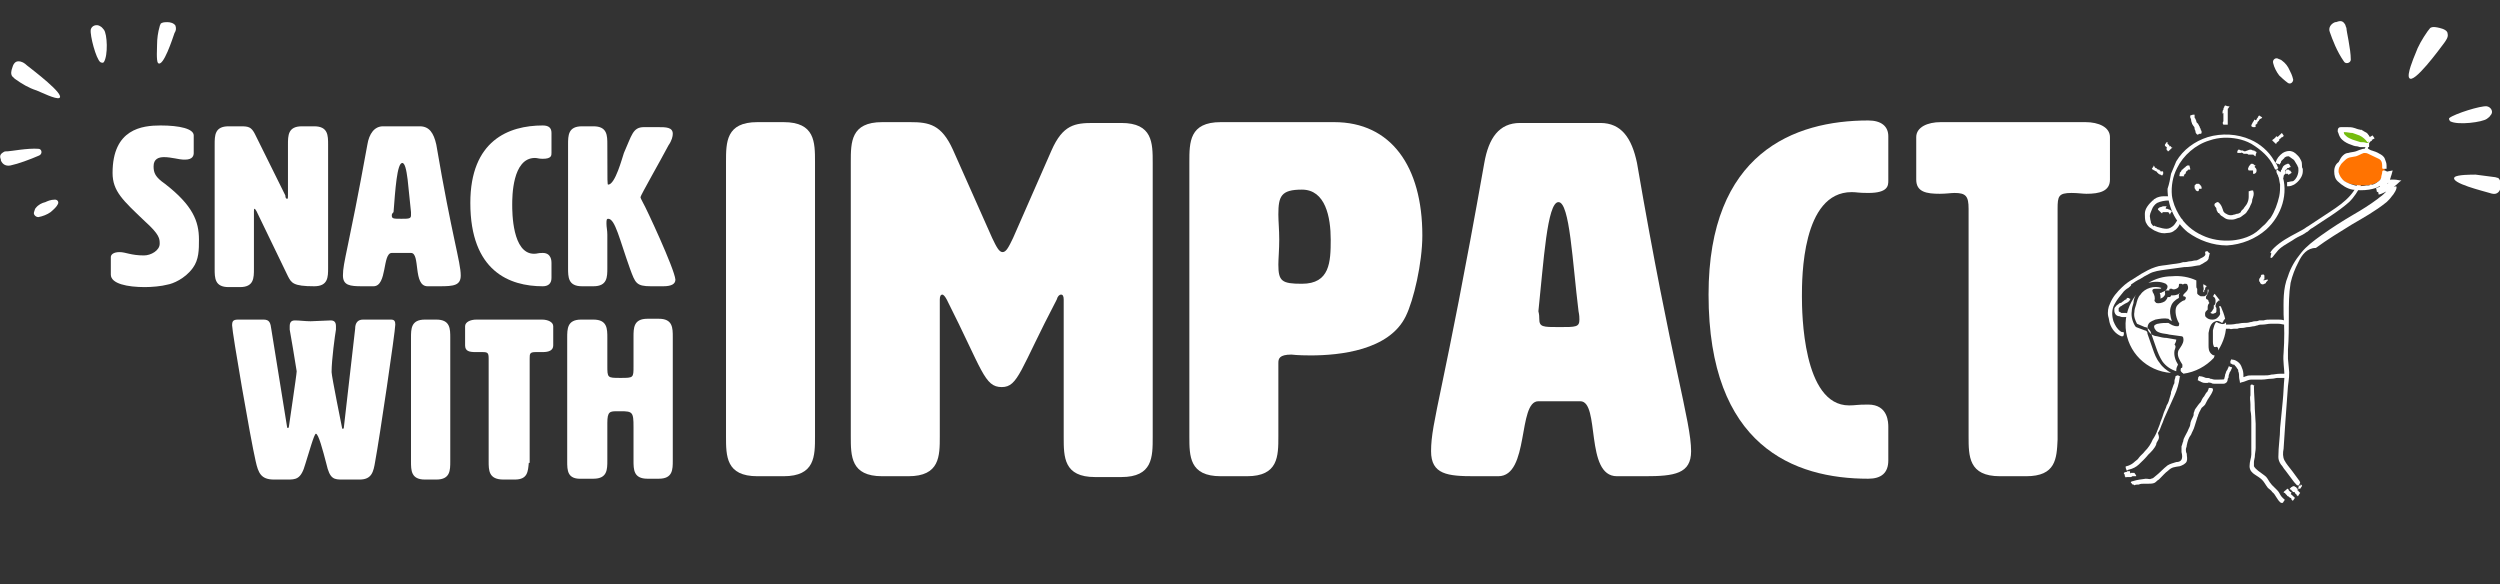 <?xml version="1.0" encoding="UTF-8"?>
<svg xmlns="http://www.w3.org/2000/svg" width="976" height="228" viewBox="0 0 976 228" fill="none">
  <rect x="0" y="0" width="976" height="228" fill="#333333" stroke="none"/>
  <g clip-path="url(#clip0_845_39568)">
    <path d="M62.683 48.982C70.178 48.982 75.629 50.283 75.629 52.886V59.716C75.629 60.692 75.288 62.318 72.222 62.318H71.541C70.178 62.318 66.771 61.342 64.046 61.342C62.002 61.342 59.958 61.993 59.958 64.92C59.958 67.522 60.639 69.148 64.387 71.751C75.288 80.207 77.673 86.387 77.673 93.543C77.673 97.446 77.673 101.349 75.288 104.602C72.222 108.83 67.453 110.782 65.409 111.107C63.024 111.758 59.277 112.083 56.551 112.083C49.738 112.083 43.266 110.782 43.266 107.204V100.373C43.266 99.398 44.288 98.422 46.672 98.422C49.057 98.422 51.101 99.723 56.211 99.723C58.936 99.723 62.343 97.771 62.343 95.169C62.343 93.218 62.343 91.591 56.551 86.387C48.035 78.256 43.947 74.678 43.947 67.522C43.947 50.283 55.529 48.982 62.683 48.982Z" fill="white"></path>
    <path d="M112.08 77.605C112.42 77.605 112.42 77.28 112.42 76.629V56.463C112.42 52.886 112.42 49.308 117.871 49.308H122.64C128.091 49.308 128.091 52.886 128.091 56.463V104.602C128.091 108.18 128.091 111.757 122.64 111.757C114.464 111.757 113.783 110.456 112.42 107.854L100.157 82.484C99.816 81.834 99.475 81.508 99.475 81.508C99.135 81.508 99.135 81.834 99.135 82.484V104.927C99.135 108.505 99.135 112.083 93.684 112.083H89.255C83.805 112.083 83.805 108.505 83.805 104.927V56.463C83.805 52.886 83.805 49.308 89.255 49.308H94.025C97.091 49.308 98.112 49.633 99.475 52.235L111.398 76.304C111.398 77.28 111.739 77.605 112.08 77.605Z" fill="white"></path>
    <path d="M179.872 107.529C179.872 111.432 177.147 111.757 171.696 111.757H166.927C161.136 111.757 164.202 98.747 160.455 98.747H152.96C149.213 98.747 151.257 111.757 145.806 111.757H141.377C136.608 111.757 133.883 111.432 133.883 107.529C133.883 102.325 135.927 97.771 143.421 56.463C144.103 52.235 146.147 49.308 149.553 49.308H163.861C167.608 49.308 169.312 51.91 170.334 56.463C176.466 92.567 179.872 102.325 179.872 107.529ZM152.96 84.11C152.96 85.411 153.641 85.411 156.707 85.411C159.433 85.411 160.455 85.411 160.455 84.11C160.455 83.785 160.455 83.46 160.455 82.809C159.433 74.353 159.092 63.619 157.048 63.619C155.004 63.619 154.323 74.027 153.641 82.809C152.96 83.46 152.96 83.785 152.96 84.11Z" fill="white"></path>
    <path d="M211.892 48.982C214.277 48.982 215.299 49.958 215.299 51.91V59.716C215.299 60.692 215.299 61.993 211.892 61.993C210.189 61.993 209.848 61.667 208.826 61.667C199.969 61.667 199.969 76.955 199.969 79.882C199.969 82.809 199.969 99.072 208.486 99.072C209.848 99.072 209.848 98.747 211.892 98.747C215.299 98.747 215.299 102 215.299 102.65V108.505C215.299 110.782 213.936 111.758 211.892 111.758C198.947 111.758 183.617 105.903 183.617 79.232C183.617 54.837 198.606 48.982 211.892 48.982Z" fill="white"></path>
    <path d="M263.675 109.155C263.675 110.782 262.312 111.757 258.906 111.757H254.136C248.345 111.757 248.005 110.456 245.961 104.927C241.873 93.543 240.169 85.411 237.444 85.411C236.763 85.411 236.763 86.062 236.763 87.363C236.763 88.664 237.103 89.965 237.103 91.591V104.602C237.103 108.18 237.103 111.757 231.653 111.757H227.224C221.773 111.757 221.773 108.18 221.773 104.602V56.463C221.773 52.886 221.773 49.308 227.224 49.308H231.653C237.103 49.308 237.103 52.886 237.103 56.463C237.103 72.076 237.103 72.076 237.444 72.076C240.169 72.076 242.895 61.667 243.576 59.716C246.642 52.886 246.983 49.633 251.411 49.633H256.862C259.928 49.633 262.653 49.633 262.653 52.235C262.653 53.211 262.312 54.837 260.95 56.789C257.884 62.643 250.049 76.304 250.049 76.955C250.049 77.28 250.389 77.93 251.07 79.231C252.092 80.858 263.334 104.927 263.675 109.155Z" fill="white"></path>
    <path d="M119.233 181.037C117.53 187.217 115.486 187.217 112.079 187.217H106.969C101.859 187.217 100.837 184.615 99.815 180.062C97.771 171.28 90.617 129.646 90.617 127.044C90.617 125.418 90.958 124.768 93.002 124.768H102.881C105.266 124.768 105.606 126.069 105.947 128.671L112.079 166.726C112.079 167.051 112.079 167.051 112.42 167.051C112.76 167.051 112.76 166.726 112.76 166.726C112.76 166.401 115.826 146.235 115.826 144.934C115.145 140.38 113.442 130.622 113.101 128.671C113.101 128.345 113.101 127.695 113.101 127.37C113.101 125.743 113.782 125.093 115.145 125.093C116.848 125.093 119.233 125.418 121.277 125.418C121.958 125.418 128.431 125.093 129.112 125.093C130.475 125.093 131.156 125.743 131.156 127.37C131.156 127.695 131.156 128.02 131.156 128.671C130.815 130.622 129.453 140.38 129.453 145.259C129.453 146.885 133.541 167.051 133.541 167.051C133.541 167.377 133.541 167.377 133.881 167.377C134.222 167.377 134.222 167.051 134.222 167.051L138.651 128.345C138.651 126.069 139.673 124.768 141.717 124.768H152.618C153.981 124.768 154.321 125.418 154.321 126.719C154.321 129.321 148.189 170.954 146.486 180.062C145.805 184.29 145.123 187.217 140.354 187.217H133.881C130.475 187.217 128.771 187.217 127.409 181.037C126.046 175.833 124.343 169.328 123.321 169.328C122.64 169.328 120.596 176.809 119.233 181.037Z" fill="white"></path>
    <path d="M175.783 180.062C175.783 183.64 175.783 187.217 170.332 187.217H165.904C160.453 187.217 160.453 183.64 160.453 180.062V131.923C160.453 128.345 160.453 124.768 165.904 124.768H170.332C175.783 124.768 175.783 128.345 175.783 131.923V180.062Z" fill="white"></path>
    <path d="M206.443 180.712C206.102 183.965 206.102 187.217 200.992 187.217H196.563C190.772 187.217 190.772 183.64 190.772 180.062V140.055C190.772 137.778 190.431 137.453 188.387 137.453C187.706 137.453 186.684 137.453 185.662 137.453C183.278 137.453 181.574 137.127 181.574 134.851V127.37C181.574 125.743 183.618 124.768 186.003 124.768H211.553C213.937 124.768 215.981 125.743 215.981 127.37V134.851C215.981 136.802 214.278 137.453 211.893 137.453C211.212 137.453 210.531 137.453 209.168 137.453C206.783 137.453 206.783 138.103 206.783 140.055V180.712H206.443Z" fill="white"></path>
    <path d="M237.104 142.657C237.104 147.536 237.104 147.536 242.214 147.536C247.324 147.536 247.324 147.536 247.324 142.982C247.324 131.598 247.324 131.598 247.324 131.598C247.324 128.02 247.324 124.442 252.775 124.442H257.203C262.654 124.442 262.654 128.02 262.654 131.598V179.737C262.654 183.314 262.654 186.892 257.203 186.892H252.775C247.324 186.892 247.324 183.314 247.324 179.737V166.726C247.324 160.871 246.983 160.546 242.214 160.546H241.192C238.126 160.546 237.104 160.546 237.104 165.1V166.726C237.104 179.737 237.104 179.737 237.104 179.737C237.104 183.314 237.104 186.892 231.653 186.892H227.225C221.434 187.217 221.434 183.64 221.434 180.062V131.923C221.434 128.345 221.434 124.768 226.884 124.768H231.653C237.104 124.768 237.104 128.345 237.104 131.923V142.657Z" fill="white"></path>
    <path d="M318.181 170.304C318.181 178.111 318.181 185.917 305.917 185.917H295.697C283.434 185.917 283.434 178.111 283.434 170.304V63.294C283.434 55.488 283.434 47.682 295.697 47.682H305.917C318.181 47.682 318.181 55.488 318.181 63.294V170.304Z" fill="white"></path>
    <path d="M410.501 58.74C414.93 48.657 419.699 48.007 426.853 48.007H437.754C450.018 48.007 450.018 55.813 450.018 63.619V170.63C450.018 178.436 450.018 186.242 437.754 186.242H427.534C415.27 186.242 415.27 178.436 415.27 170.63V116.962C415.27 115.661 414.93 115.01 414.248 115.01C413.567 115.01 412.886 115.661 412.545 116.962C398.237 144.284 397.556 151.114 391.083 151.114C384.27 151.114 383.589 144.609 369.621 116.962C368.94 115.661 368.259 115.01 367.918 115.01C367.237 115.01 366.896 115.661 366.896 116.962V170.304C366.896 178.111 366.896 185.917 354.632 185.917H344.412C332.148 185.917 332.148 178.111 332.148 170.304V63.294C332.148 55.488 332.148 47.682 344.412 47.682H355.314C362.808 47.682 367.577 48.657 372.006 58.415L387.336 92.893C389.039 96.471 390.061 98.422 391.424 98.422C392.786 98.422 393.808 96.471 395.512 92.893L410.501 58.74Z" fill="white"></path>
    <path d="M499.072 141.682V170.304C499.072 178.111 499.072 185.917 486.808 185.917H476.588C464.324 185.917 464.324 178.111 464.324 170.304V63.294C464.324 55.488 464.324 47.682 476.588 47.682H520.874C543.017 47.682 555.281 64.92 555.281 91.917C555.281 102.651 551.875 117.287 548.809 123.467C542.336 136.803 522.918 138.754 511.676 138.754C506.566 138.754 504.182 138.429 504.182 138.429C499.413 138.429 499.072 140.055 499.072 141.682ZM499.072 83.785C499.072 86.388 499.413 89.64 499.413 93.543C499.413 97.446 499.072 101.024 499.072 103.301C499.072 109.806 500.435 110.782 508.27 110.782C519.171 110.782 519.512 102.325 519.512 93.543C519.512 84.761 517.468 74.028 508.27 74.028C500.094 74.028 499.072 76.63 499.072 83.785Z" fill="white"></path>
    <path d="M660.205 176.159C660.205 184.941 653.733 185.917 642.15 185.917H631.249C618.644 185.917 624.776 156.644 616.941 156.644H600.589C592.413 156.644 597.182 185.917 584.919 185.917H575.721C565.16 185.917 558.688 185.266 558.688 176.159C558.688 164.45 563.457 154.041 579.468 63.619C581.171 53.861 585.259 48.007 593.435 48.007H624.776C632.952 48.007 637.04 53.861 639.084 63.619C652.711 142.983 660.205 164.45 660.205 176.159ZM600.93 124.443C600.93 127.695 602.292 127.695 608.765 127.695C615.238 127.695 616.6 127.695 616.6 124.768C616.6 124.118 616.6 123.142 616.26 121.515C613.875 102.325 612.853 78.906 608.424 78.906C603.996 78.906 602.633 102.325 600.589 121.515C600.93 122.817 600.93 123.792 600.93 124.443Z" fill="white"></path>
    <path d="M729.361 47.031C734.471 47.031 737.196 49.308 737.196 53.211V70.45C737.196 72.401 737.196 75.329 729.361 75.329C725.273 75.329 724.932 75.004 722.888 75.004C703.47 75.004 703.471 108.505 703.471 115.661C703.471 122.166 703.811 158.27 721.866 158.27C724.592 158.27 724.592 157.945 729.361 157.945C737.196 157.945 737.196 165.1 737.196 166.727V179.737C737.196 184.616 734.471 186.893 729.361 186.893C700.405 186.893 667.02 174.208 667.02 115.01C667.02 59.716 700.405 47.031 729.361 47.031Z" fill="white"></path>
    <path d="M803.285 171.606C802.944 179.086 802.604 185.917 791.021 185.917H780.801C768.537 185.917 768.537 178.111 768.537 170.304V81.509C768.537 76.63 767.515 75.329 763.087 75.329C761.724 75.329 759.68 75.654 757.296 75.654C752.186 75.654 748.098 75.003 748.098 70.125V53.536C748.098 49.633 752.526 47.682 757.636 47.682H814.186C819.296 47.682 823.725 49.633 823.725 53.536V70.125C823.725 74.678 819.637 75.654 814.527 75.654C813.164 75.654 811.12 75.329 808.736 75.329C803.626 75.329 803.285 76.63 803.285 81.509V171.606V171.606Z" fill="white"></path>
    <path d="M875.165 82.16C875.506 81.835 875.506 81.835 875.846 81.509C876.187 80.859 876.868 80.208 877.209 79.558C877.55 78.907 877.89 77.931 877.89 76.956C877.89 76.305 877.89 75.655 877.89 75.004V74.679C878.231 74.679 878.572 74.353 879.253 74.353C879.594 74.353 879.594 74.353 879.594 74.353C879.934 75.329 879.934 75.98 879.594 76.956C879.594 77.281 879.253 77.606 879.253 78.257C879.253 78.907 878.912 79.558 878.572 80.208C878.231 81.184 877.55 82.16 876.868 83.135C876.187 83.786 875.506 84.111 875.165 84.437C874.824 84.762 874.143 85.087 873.802 85.087C873.121 85.412 872.099 85.738 871.418 85.738C870.736 85.738 869.714 85.738 869.033 85.412C868.352 85.087 867.67 84.437 866.989 84.111C866.989 84.111 866.989 83.786 866.648 83.786C866.648 83.461 866.308 83.135 865.967 83.135C865.626 82.485 865.286 82.16 865.286 81.509C865.286 81.184 864.945 80.859 864.945 80.859C864.945 80.859 864.605 80.533 864.605 80.208C864.264 80.208 864.605 79.883 864.605 79.558C864.605 79.558 864.604 79.558 864.945 79.232C865.286 79.232 865.286 78.907 865.627 78.907H865.967C867.33 79.883 867.671 81.509 868.011 82.485C868.352 83.135 869.033 83.461 869.714 83.786C870.396 84.111 871.418 84.111 872.099 83.786C872.78 83.786 872.78 83.461 873.462 83.461C873.802 83.461 874.484 83.135 874.824 82.81C874.824 82.81 874.824 82.485 875.165 82.16Z" fill="white"></path>
    <path d="M858.473 71.751C858.473 71.751 858.473 72.076 858.473 71.751C858.813 72.076 858.813 72.076 859.154 72.401C859.154 72.727 859.495 72.727 859.495 73.052C859.495 73.052 859.495 73.377 859.495 73.703H858.132C857.791 73.703 857.792 73.703 857.792 73.703C857.792 73.703 857.792 73.703 857.792 73.377H857.451H858.473C858.473 73.377 858.473 73.377 858.473 73.703V74.028C858.473 74.353 858.473 74.353 858.132 74.678C858.132 75.004 858.132 74.678 858.132 74.678C857.791 74.678 857.11 74.353 857.11 74.028C857.11 73.703 856.77 73.703 856.77 73.377C856.77 73.052 856.77 72.727 856.77 72.727V72.401L857.11 72.076C857.11 72.076 857.11 72.076 857.451 71.751H858.473Z" fill="white"></path>
    <path d="M880.277 65.246C880.958 65.897 880.958 66.222 880.958 66.547C880.958 66.873 880.958 67.198 880.618 67.523C880.277 67.848 880.277 67.848 879.936 67.848C879.936 67.848 879.936 67.848 879.596 67.848V66.873V66.547C879.596 66.547 879.596 66.547 879.255 66.547H878.914C878.574 66.547 878.573 66.547 878.233 66.547C877.892 66.547 877.892 66.547 877.892 66.547C877.552 66.222 877.552 65.572 877.892 65.246C877.892 64.921 878.233 64.596 878.573 64.271C878.573 63.945 878.914 63.945 878.914 63.945H879.255C879.596 63.945 879.595 63.945 879.936 64.271C880.277 64.596 880.277 64.596 880.618 64.596C879.936 65.246 880.277 65.246 880.277 65.246Z" fill="white"></path>
    <path d="M852.683 65.572C852.683 65.246 852.683 65.246 852.683 65.572C853.023 65.246 853.364 65.246 853.364 64.921C853.705 64.921 853.705 64.596 854.045 64.596C854.386 64.596 854.386 64.596 854.727 64.596L855.067 65.897C855.067 66.222 855.067 66.222 855.067 66.222H854.727H854.386C854.386 66.222 854.045 66.222 854.045 66.547L853.705 66.873C853.705 66.873 853.364 66.873 853.364 67.198V67.523C853.364 67.523 853.364 67.848 853.023 67.848C853.023 67.848 853.023 68.174 852.683 68.174C852.683 68.174 852.342 68.499 852.683 68.499V68.824H852.342H852.002C851.661 68.824 851.661 68.824 851.32 68.824C850.979 68.824 850.98 68.824 850.98 68.824C850.639 68.499 850.98 68.174 850.98 67.848C850.98 67.523 850.979 67.198 851.32 67.198C851.32 66.873 851.661 66.873 851.661 66.547C851.661 66.547 851.661 66.222 852.002 66.222C852.342 65.897 852.342 65.897 852.683 65.572Z" fill="white"></path>
    <path d="M878.571 58.415C878.912 58.415 878.912 58.415 878.571 58.415C879.252 58.415 879.252 58.74 879.593 58.74C879.934 58.74 880.274 58.74 880.274 59.066C880.615 59.066 880.615 59.066 880.956 59.391C880.956 59.716 880.615 60.041 880.615 60.692C880.615 61.017 880.615 61.017 880.615 61.017C880.274 61.017 880.274 60.692 879.934 60.692C879.934 60.692 879.934 60.367 879.593 60.367C879.252 60.367 879.252 60.367 878.912 60.367C878.571 60.367 878.23 60.367 877.89 60.367C877.549 60.367 877.549 60.041 877.208 60.041H876.868C876.527 60.041 876.527 60.041 876.186 60.041C875.846 60.041 875.846 60.041 875.505 59.716C875.164 59.716 875.164 59.391 874.824 59.716C874.824 59.716 874.824 59.716 874.483 59.716H874.142C874.142 59.716 874.142 59.716 873.802 59.716C873.802 59.716 873.802 59.716 873.461 59.716V59.391V59.066C873.461 58.74 873.802 58.74 873.802 58.415C873.802 58.09 873.802 58.415 873.802 58.415C874.142 58.415 874.483 58.415 874.824 58.74C875.164 58.74 875.505 58.74 875.505 58.74C875.846 58.74 875.846 59.066 876.186 59.066H876.527C878.23 58.415 878.23 58.415 878.571 58.415C878.571 58.74 878.571 58.415 878.571 58.415Z" fill="white"></path>
    <path d="M841.44 88.339C841.78 88.339 842.121 88.665 842.462 88.665C843.483 88.99 844.846 89.315 845.868 89.315C846.89 89.315 847.912 88.665 848.593 88.014C849.275 87.363 849.615 86.388 850.297 85.737C850.297 85.412 850.637 85.412 850.637 85.087C850.637 85.087 850.637 84.761 850.978 85.087C851.319 85.412 851.659 85.412 852 85.737V86.062C851.319 86.713 850.978 87.689 850.297 88.665C849.956 88.99 849.615 89.64 848.934 89.966C848.253 90.616 847.231 90.941 846.209 90.941C844.505 91.267 843.143 90.941 841.78 90.291C840.758 89.966 840.077 89.315 839.055 88.665C838.374 88.014 838.033 87.363 837.692 86.713C837.352 85.737 837.352 84.436 837.352 83.46C837.352 82.485 837.692 81.509 838.374 80.533C839.055 79.557 839.736 78.907 840.418 78.256C840.418 78.256 840.758 78.256 840.758 77.931C841.099 77.606 841.44 77.606 841.78 77.28C842.462 76.955 843.483 76.63 844.505 76.63C844.846 76.63 845.527 76.63 845.868 76.63C846.209 76.63 846.549 76.63 847.231 76.63C847.571 76.63 847.571 76.955 847.571 77.28V77.606C847.571 77.931 847.231 77.931 847.231 78.256C847.231 78.581 846.89 78.256 846.89 78.256C845.187 78.256 843.483 78.581 842.121 79.232C841.099 79.882 840.418 80.858 840.077 81.834C839.736 82.81 839.055 83.786 839.396 85.087C839.396 85.737 839.736 86.388 839.736 87.038C840.077 87.689 840.418 88.014 840.758 88.339C840.758 88.014 841.099 88.014 841.44 88.339Z" fill="white"></path>
    <path d="M899.013 65.897C899.013 66.222 899.013 66.547 899.013 66.872C899.013 67.848 898.672 68.824 897.991 69.8C897.309 70.775 896.628 71.426 895.606 72.076C894.925 72.402 894.244 72.727 893.222 72.727H892.881C892.881 72.402 892.881 72.076 892.881 71.426C892.881 71.101 892.881 71.101 892.881 71.101C893.562 71.101 894.244 70.775 894.925 70.775C895.266 70.775 895.606 70.45 895.606 70.45C895.947 70.125 896.288 69.8 896.628 69.149C896.969 68.499 897.309 67.523 897.309 66.547C897.309 65.897 897.309 65.246 896.969 64.921C896.969 64.596 896.628 64.27 896.287 63.62C895.947 62.969 895.606 62.319 894.925 61.993C894.584 61.668 893.903 61.343 893.562 61.018C893.221 61.018 892.54 61.018 892.199 61.343C891.859 61.343 891.859 61.668 891.859 61.668C891.518 61.993 891.178 62.319 890.837 62.644C890.496 62.969 890.496 62.969 890.496 63.294C890.496 63.62 890.156 63.62 890.156 63.945C890.156 64.27 889.815 64.27 889.474 63.945H889.134C888.793 63.945 888.793 63.62 888.452 63.62C888.112 63.62 888.452 63.294 888.452 63.294C888.793 61.993 889.815 60.692 891.178 59.717C892.2 59.066 893.562 58.741 894.584 59.066C895.947 59.391 896.628 60.367 897.309 61.018C897.65 61.343 897.991 61.993 898.331 62.644C898.672 63.294 898.672 63.945 898.672 64.27C898.672 64.921 898.672 65.571 899.013 65.897Z" fill="white"></path>
    <path d="M847.57 67.848C848.251 66.222 848.932 64.596 849.614 62.969C852.339 58.416 856.768 55.163 861.878 53.537C867.328 51.911 873.46 52.236 878.57 54.513C882.317 56.139 885.724 59.066 887.768 62.644C888.109 63.295 888.79 63.945 889.131 64.921C889.131 65.246 889.471 65.572 889.471 65.572C889.131 65.897 888.79 66.222 888.449 66.222C888.109 66.222 888.109 65.897 887.768 65.246C886.065 61.343 882.658 58.416 878.911 56.139C877.207 55.163 875.163 54.513 873.46 54.188C870.053 53.537 866.306 53.537 862.559 54.838C857.108 56.464 852.339 60.693 849.954 65.572C848.251 68.824 847.57 72.727 847.91 76.305C848.251 78.907 849.273 81.509 850.636 83.786C852.68 87.364 856.086 90.291 859.834 91.918C863.24 93.544 867.328 94.194 871.416 93.869C875.163 93.544 879.251 92.243 881.977 89.641C882.317 89.316 882.658 88.99 882.999 88.665L883.339 88.34C884.702 87.364 885.383 86.063 886.405 85.087C888.109 82.485 889.131 79.558 889.812 76.63C890.153 75.004 890.153 73.378 890.153 72.077C889.812 70.776 889.812 69.149 889.131 68.174C888.449 66.873 888.79 66.873 888.79 66.222H889.131C889.471 66.547 889.812 67.198 890.153 66.873C890.153 66.873 890.493 67.523 890.834 67.848C893.559 75.329 890.834 84.111 884.702 89.641C880.614 93.219 875.163 95.495 869.372 95.821C863.922 95.821 858.471 93.869 854.042 90.617C851.658 88.665 849.614 86.063 848.251 83.136C846.888 80.208 846.207 76.956 846.207 73.703C846.888 71.751 847.229 69.8 847.57 67.848Z" fill="white"></path>
    <path d="M845.868 81.509C846.208 81.509 846.208 81.509 845.868 81.509C846.549 81.509 846.549 81.834 846.89 81.834C847.23 81.834 847.23 82.159 847.571 82.159L847.911 82.485L847.23 83.46V83.786L846.89 83.46V83.135C846.89 83.135 846.549 83.135 846.549 82.81C846.208 82.81 846.208 82.81 845.868 82.81H845.527H845.186H844.846H844.505C844.505 82.81 844.164 82.81 844.164 83.135C844.164 83.135 844.164 83.46 843.824 83.135C843.824 83.135 843.824 83.135 843.483 82.81L843.142 82.485C842.802 82.159 842.802 82.159 842.461 81.834C842.461 81.834 842.461 81.834 842.461 81.509C842.802 81.184 843.142 80.859 843.483 80.859C843.824 80.859 844.164 80.533 844.505 80.533C844.846 80.533 845.186 80.533 845.527 80.533C845.868 80.533 845.868 80.533 845.868 80.533C845.186 81.509 845.527 81.509 845.868 81.509Z" fill="white"></path>
    <path d="M891.176 65.246C891.517 64.596 891.857 64.596 892.198 64.271C892.539 64.271 892.879 63.945 892.879 63.945C892.879 63.945 893.22 63.945 893.561 63.945C893.901 64.271 893.901 64.596 894.242 64.921V65.246C893.901 65.246 893.901 65.246 893.561 65.572H893.22C892.879 65.572 892.879 65.572 892.879 65.897C892.539 65.897 892.539 66.222 892.539 66.222C892.539 66.222 892.198 66.222 892.198 66.547V66.873C892.198 66.873 892.198 67.198 892.198 67.523C892.198 67.848 892.198 67.848 891.857 68.174C891.857 68.174 891.517 68.499 891.517 68.824C891.517 68.824 891.517 68.824 891.517 69.15C891.517 69.15 891.517 69.475 891.176 69.475C891.176 69.475 890.835 69.475 890.835 69.8C890.835 69.8 890.495 69.8 890.835 70.125C890.835 70.451 890.495 70.125 890.495 69.8L890.154 69.475C889.813 69.15 889.813 69.15 889.473 68.824C889.473 68.499 889.813 68.174 889.813 68.174C889.813 67.848 889.813 67.848 890.154 67.523C890.154 67.198 890.495 67.198 890.495 66.873V66.547C890.495 66.547 890.495 66.222 890.835 66.222C890.835 65.572 891.176 65.572 891.176 65.246Z" fill="white"></path>
    <path d="M893.903 66.547C894.243 66.547 894.243 66.872 894.243 66.872L894.584 67.198V67.523L893.562 68.173H893.221C893.221 68.173 893.221 68.173 893.221 67.848H892.881C892.881 67.848 892.881 67.848 892.54 67.848C892.54 67.848 892.54 67.848 892.199 67.848V67.523V67.198C892.199 66.872 892.199 66.872 892.54 66.547C892.54 66.222 892.54 66.222 892.54 66.222C892.881 66.222 892.881 66.222 893.221 66.222H893.562C893.562 66.222 893.562 66.547 893.903 66.547C893.562 66.222 893.562 66.222 893.903 66.547C893.562 66.547 893.562 66.547 893.903 66.547C893.562 66.547 893.562 66.547 893.903 66.547Z" fill="white"></path>
    <path d="M841.781 66.873C841.441 66.873 841.441 66.873 841.781 66.873C841.441 66.873 841.1 66.547 841.1 66.547C840.759 66.547 840.759 66.222 840.419 66.222L840.078 65.897L840.759 64.921V64.596L841.1 64.921V65.246C841.1 65.246 841.441 65.246 841.441 65.572C841.781 65.572 841.781 65.572 842.122 65.897L842.463 66.222H842.803C842.803 66.222 843.144 66.222 843.144 66.547C843.144 66.547 843.485 66.547 843.485 66.873C843.485 66.873 843.825 67.198 843.825 66.873C843.825 66.873 843.825 66.873 844.166 66.873C844.166 66.873 844.507 66.873 844.507 67.198V67.523V67.848C844.507 68.174 844.166 68.174 844.166 68.499C844.166 68.824 844.166 68.499 844.166 68.499C843.825 68.499 843.485 68.174 843.485 68.174C843.144 68.174 843.144 68.174 842.803 67.848C842.463 67.848 842.463 67.523 842.463 67.523C842.463 67.523 842.122 67.523 842.122 67.198C842.122 67.198 841.781 66.873 841.781 66.873Z" fill="white"></path>
    <path d="M845.869 57.44C845.528 57.44 845.528 57.44 845.869 57.44C845.528 57.115 845.188 57.115 845.188 56.789C845.188 56.789 845.188 56.789 845.188 56.464L845.869 55.488H846.209V55.813V56.139C846.209 56.139 846.209 56.139 846.55 56.464C846.55 56.464 846.891 56.464 846.891 56.789V57.115C846.891 57.115 846.891 57.115 847.231 57.115H847.572C847.572 57.115 847.572 57.115 847.572 57.44C847.572 57.44 847.572 57.765 847.913 57.44C847.913 57.44 848.253 57.44 847.913 57.765C847.913 57.765 847.913 57.765 847.572 58.09L847.231 58.416C846.891 58.741 846.891 58.741 846.55 59.066C846.209 59.066 846.209 59.066 846.209 58.741C846.209 58.741 845.869 58.741 845.869 58.416C845.869 58.416 845.869 58.09 845.528 58.09C846.209 58.09 845.869 57.765 845.869 57.44C845.869 57.765 845.869 57.765 845.869 57.44Z" fill="white"></path>
    <path d="M855.748 48.008C855.407 48.008 855.407 47.682 855.748 48.008C855.407 47.357 855.407 47.032 855.407 46.706C855.407 46.381 855.066 46.056 855.066 45.731C855.066 45.405 855.066 45.405 855.066 45.08C855.407 45.08 855.748 44.755 856.429 44.755C856.77 44.755 856.77 44.755 856.77 44.755C856.77 45.08 856.77 45.405 856.77 45.405V45.731C856.77 46.056 856.77 46.056 857.11 46.381C857.11 46.706 857.451 47.032 857.451 47.357C857.451 47.682 857.451 47.682 857.792 48.008L858.132 48.333C858.132 48.658 858.473 48.658 858.473 48.983C858.473 49.309 858.814 49.309 858.814 49.634C858.814 49.959 858.814 49.959 859.154 50.284C859.154 50.284 859.154 50.284 859.154 50.61C859.154 50.935 859.495 50.935 859.495 51.26V51.585V51.911C859.836 51.911 859.495 51.911 859.154 52.236H858.814C858.473 52.236 858.473 52.236 858.132 52.561C857.792 52.561 857.792 52.561 857.792 52.561C857.451 52.236 857.11 51.911 857.11 51.26C857.11 50.935 856.77 50.61 856.77 50.284C856.77 49.959 856.77 49.634 856.429 49.309C856.429 49.309 856.088 48.983 856.088 48.658C855.748 48.658 855.748 48.333 855.748 48.008Z" fill="white"></path>
    <path d="M867.672 44.104C867.672 43.454 867.672 43.128 868.013 42.803C868.013 42.478 868.013 42.153 868.353 41.827C868.353 41.502 868.353 41.502 868.694 41.177C869.035 41.177 869.375 41.502 870.057 41.502C870.397 41.502 870.397 41.502 870.397 41.502C870.397 41.827 870.057 41.827 870.057 42.153L869.716 42.478C869.716 42.803 869.716 42.803 869.716 43.128C869.716 43.454 869.716 43.779 869.716 44.104C869.716 44.429 869.716 44.429 869.716 44.755V45.08C869.716 45.405 869.716 45.73 869.716 45.73C869.716 46.056 869.716 46.056 869.716 46.381C869.716 46.706 869.716 46.706 869.716 47.031V47.357C869.716 47.682 869.716 47.682 869.716 48.007V48.333V48.658C869.716 48.658 869.716 48.658 869.375 48.658H869.035C868.694 48.658 868.694 48.658 868.353 48.658C868.013 48.658 868.013 48.658 868.013 48.658C867.672 48.333 867.672 47.682 868.013 47.357C868.013 47.031 868.013 46.706 868.013 46.381C868.013 46.056 868.013 45.73 868.013 45.405C868.013 45.08 868.013 45.08 868.013 44.755C868.013 44.429 868.013 44.429 868.013 44.104C867.672 44.429 867.672 44.429 867.672 44.104Z" fill="white"></path>
    <path d="M880.957 46.706C880.957 46.706 880.957 46.381 880.957 46.706C880.957 46.381 881.298 46.056 881.298 46.056C881.298 46.056 881.638 45.731 881.638 45.405L881.979 45.08L883.001 45.731C883.001 45.731 883.342 46.056 883.001 46.056L882.66 46.381H882.32C882.32 46.381 882.32 46.706 881.979 46.706C881.979 47.032 881.979 47.032 881.638 47.357L881.298 47.682V48.007C881.298 48.007 881.298 48.333 880.957 48.333C880.957 48.333 880.957 48.658 880.616 48.658C880.616 48.658 880.276 48.983 880.616 48.983C880.616 48.983 880.616 48.983 880.616 49.309C880.616 49.309 880.616 49.634 880.276 49.634H879.935H879.594C879.254 49.634 879.254 49.309 878.913 49.309C878.572 49.309 878.913 49.309 878.913 49.309C878.913 48.983 878.913 48.658 879.254 48.333C879.254 48.007 879.254 48.007 879.594 47.682C879.594 47.357 879.935 47.357 879.935 47.032C879.935 47.032 879.935 46.706 880.276 46.706C880.616 47.032 880.616 47.032 880.957 46.706C880.957 46.706 880.616 46.706 880.957 46.706Z" fill="white"></path>
    <path d="M889.475 53.211C889.815 52.886 889.815 52.886 890.156 52.561L890.496 52.235L890.837 51.91L891.519 52.886V53.211C891.519 53.211 891.178 53.211 891.178 53.536H890.837L890.496 53.862L890.156 54.187C890.156 54.187 889.815 54.187 889.815 54.512V54.837L889.475 55.163L889.134 55.488C889.134 55.488 888.793 55.488 888.793 55.813C888.793 55.813 888.793 56.139 888.452 56.139C888.452 56.139 888.453 56.139 888.112 55.813L887.771 55.488C887.431 55.163 887.431 55.163 887.09 54.837C887.09 54.512 887.431 54.512 887.771 54.187L888.112 53.862L888.452 53.536C888.452 53.536 888.453 53.211 888.793 53.211C889.134 53.536 889.134 53.536 889.475 53.211C889.475 53.211 889.134 53.211 889.475 53.211Z" fill="white"></path>
    <path d="M864.263 119.89C864.263 119.565 864.263 119.239 864.263 119.239C864.944 118.914 864.944 118.264 864.944 117.288C864.944 116.637 864.603 115.987 863.922 115.662C864.263 115.336 864.263 115.011 864.603 114.686C865.285 115.662 865.966 116.312 866.647 117.288C866.307 117.288 865.966 117.288 865.966 117.613C865.285 117.938 864.944 118.914 864.944 119.565C864.944 119.89 865.285 120.215 865.285 120.215V120.54C865.285 120.866 865.285 121.191 865.285 121.516C865.285 121.516 865.285 121.842 864.944 122.167C864.603 122.167 864.263 122.492 863.922 122.492C863.581 122.492 862.9 122.167 862.9 122.167L863.241 121.842C863.581 121.516 863.581 121.516 863.922 120.866C864.263 120.54 864.263 120.215 864.263 119.89ZM860.515 111.108C860.856 111.433 861.197 111.433 861.537 111.758C860.856 112.084 860.856 112.734 860.856 113.059L860.515 113.385C860.515 113.71 860.515 113.71 860.515 114.035H860.175V113.385C860.515 112.734 860.175 112.084 860.175 111.758C860.175 111.433 860.175 111.433 860.175 110.783C860.175 110.783 860.175 111.108 860.515 111.108ZM829.856 128.021C829.515 123.143 831.218 118.589 833.944 115.011C833.262 115.987 832.922 117.288 832.922 118.264C832.581 119.239 832.24 120.54 832.24 121.516C831.9 123.468 832.581 125.745 833.603 127.371L833.944 127.696L837.35 128.997C837.691 128.997 838.032 129.322 838.032 129.322C838.372 129.648 838.372 129.973 838.372 130.298L840.416 136.153C841.098 138.104 841.779 140.056 843.142 141.682C844.164 143.309 845.867 144.61 847.57 145.585C838.032 144.935 830.537 137.454 829.856 128.021ZM848.933 136.803C848.592 138.755 849.273 140.707 850.295 142.333C849.955 142.983 849.614 143.634 849.614 144.61V144.935C847.57 144.284 845.526 142.983 844.164 141.032C843.142 139.406 842.46 137.779 841.779 135.828L839.735 129.973C839.735 129.648 839.394 128.997 838.713 128.347C838.372 128.021 838.032 127.696 837.35 127.696L834.284 126.395C833.603 125.094 832.922 123.468 833.262 121.842C833.262 120.866 833.603 119.89 833.944 118.914C834.284 117.613 834.625 115.987 835.647 115.011C837.35 112.409 841.098 111.433 843.823 112.409L843.482 112.734C842.801 112.734 842.12 112.734 841.438 112.734C841.098 112.734 840.757 112.734 840.416 113.059C840.076 113.385 840.416 113.71 840.416 114.035C841.098 115.011 841.438 116.312 841.098 117.288C841.098 117.613 841.438 117.938 841.779 118.264C842.801 118.589 844.164 118.264 845.186 117.613C845.867 116.963 846.207 116.312 846.207 115.987C846.548 115.987 846.548 115.987 846.889 115.987C847.23 115.987 847.57 115.662 847.57 115.336C848.251 115.336 849.273 115.336 849.955 115.011C850.295 115.011 850.636 114.686 850.977 114.361C850.977 114.686 850.636 114.686 850.636 115.011C850.636 115.336 850.636 115.987 850.636 116.312C849.273 116.963 847.911 118.264 847.57 119.565C846.889 121.191 847.229 123.468 847.911 125.419C847.57 125.094 847.23 125.094 846.889 124.769L846.548 124.444C844.845 124.118 843.142 124.444 841.438 124.769C840.757 125.094 839.735 125.419 839.054 126.07C838.032 127.371 838.372 128.997 839.054 129.648C839.735 130.624 841.098 131.274 842.12 131.274C843.482 131.599 844.504 131.925 845.867 131.925L849.614 132.575C849.614 133.226 849.273 133.876 848.933 134.527C849.614 135.177 849.273 135.828 848.933 136.803ZM864.263 139.731C861.197 142.983 857.109 145.26 852.339 145.911C852.339 145.585 851.999 145.585 851.999 145.585C851.658 145.26 851.317 144.935 851.317 144.61C851.317 144.284 851.317 143.634 851.658 143.634C851.999 143.634 851.999 143.309 851.999 142.983C851.999 142.658 851.999 142.658 851.999 142.333C850.977 140.707 849.955 139.08 850.295 137.454C850.295 136.803 850.977 136.153 851.317 135.502C851.999 134.527 852.68 133.226 852.339 131.925C852.339 131.599 851.999 131.274 851.658 131.274L846.889 130.624C845.867 130.298 844.504 130.298 843.482 129.973C842.46 129.648 841.779 129.322 841.438 128.672C841.098 128.347 840.757 127.371 841.098 127.046C841.438 126.72 842.12 126.395 842.46 126.395C843.823 126.07 845.186 126.07 846.548 126.07C847.57 126.72 848.592 127.371 849.955 127.371C850.295 127.371 850.636 127.371 850.636 127.046C850.636 126.72 850.977 126.395 850.636 126.07C849.614 124.444 848.933 121.516 849.614 119.89C849.955 118.914 851.999 117.288 852.68 117.288C853.021 117.288 853.361 116.637 853.361 116.312C853.361 115.987 853.021 115.662 852.339 115.662C852.339 115.662 852.339 115.662 852.339 115.336C852.339 115.011 852.68 114.686 853.021 114.361C853.021 114.361 853.021 114.361 853.361 114.035C854.383 113.059 854.383 112.084 854.043 111.433C854.043 111.108 853.702 110.783 853.361 110.783C853.021 110.783 852.68 110.783 852.68 110.783C852.339 111.108 851.999 111.108 851.658 110.783C851.317 110.783 850.977 110.783 850.977 110.783C850.636 110.783 850.636 111.108 850.636 111.433C850.636 112.084 850.295 112.409 849.614 112.734C848.933 113.06 848.251 113.06 847.911 112.734C847.57 112.734 847.229 112.734 847.229 112.734C846.889 112.734 846.889 113.06 846.889 113.385H846.548C846.207 113.385 845.867 113.385 845.526 113.385C845.185 113.385 845.186 114.035 845.186 114.361C845.526 115.011 844.845 115.662 844.504 115.987C844.163 116.312 843.823 116.312 843.482 116.637C843.482 115.987 843.482 115.011 843.142 114.361C843.482 114.361 843.823 114.361 844.164 114.035C845.186 113.71 846.207 113.059 846.207 111.758C846.207 111.433 845.867 111.108 845.526 110.783C843.482 109.807 841.098 109.807 838.713 110.457C841.438 108.831 844.504 107.855 847.911 107.855C851.317 107.53 854.724 108.181 857.449 109.482C857.449 109.807 857.449 110.132 857.449 110.783C857.449 111.108 857.449 111.433 857.449 111.758C857.449 112.084 857.449 112.409 857.79 112.734C857.79 113.06 857.79 113.385 857.79 113.385V114.361C857.79 114.686 857.79 114.686 858.131 115.011C858.471 115.336 859.153 115.662 859.153 115.662H859.834H860.175H860.515C860.856 115.662 860.856 115.336 861.197 115.336C861.537 115.011 861.878 114.686 861.878 114.035C861.878 113.71 861.878 113.71 861.878 113.71C861.878 113.385 861.878 113.059 861.878 113.059H862.219V113.385C862.219 114.035 861.878 114.686 861.537 115.336C861.197 115.662 861.197 115.987 861.197 116.312C861.197 116.637 861.537 116.963 861.878 116.963C861.878 116.963 862.219 117.288 862.219 117.613C862.219 117.938 862.559 118.264 862.559 118.264C861.878 118.914 861.878 119.565 861.878 120.215C861.878 120.54 861.878 120.866 861.878 120.866L861.537 121.191C861.197 121.516 860.856 121.842 860.856 122.492C860.856 123.143 860.856 123.468 861.197 123.793C861.878 124.444 862.559 124.769 863.581 124.769H863.922C864.603 124.769 865.285 124.444 865.625 124.118C866.307 123.468 866.988 122.817 866.647 121.842V121.516C866.647 121.516 866.647 121.191 866.647 120.866C866.647 120.215 866.307 119.89 866.307 119.565C866.307 119.565 866.647 119.565 866.988 119.565C867.669 121.191 868.351 122.817 868.691 124.444C868.351 124.769 868.01 125.094 868.01 125.419C867.669 125.745 867.669 125.745 867.669 126.07C867.329 126.07 866.988 125.745 866.988 125.745C866.307 125.419 865.625 125.094 864.944 125.419C862.9 126.07 862.559 128.347 862.219 129.973C862.219 130.298 862.219 130.298 862.219 130.624C862.219 131.274 862.219 131.599 862.219 132.25V134.852C862.219 135.828 862.219 137.129 863.241 138.104C863.581 138.43 863.922 138.755 864.603 138.755C864.603 138.104 864.603 139.08 864.263 139.731ZM863.922 133.551V130.949C863.922 130.624 863.922 130.298 863.922 129.648C863.922 129.322 863.922 129.322 863.922 128.997C864.263 127.696 864.603 126.07 865.285 125.745C865.625 125.745 865.966 126.07 865.966 126.07C866.988 126.395 867.669 126.72 868.351 126.395C868.691 126.07 869.032 126.07 869.032 125.745C869.373 129.648 868.01 133.551 865.966 136.803V136.153C865.966 135.828 865.625 135.177 864.944 135.502C864.603 135.502 864.263 135.502 864.263 135.177C864.263 135.177 863.922 134.527 863.922 133.551Z" fill="white"></path>
    <path d="M830.879 112.409C830.198 112.734 829.516 113.385 829.176 113.71C827.813 115.336 826.45 116.963 825.428 118.914C824.406 120.866 824.406 123.143 825.088 125.419C825.769 127.046 826.45 128.347 827.813 129.323C828.154 129.648 828.494 129.648 828.835 129.648C828.835 129.648 829.176 129.648 829.176 129.973C829.176 130.298 829.176 130.949 828.835 131.274C828.835 131.274 828.494 131.274 828.154 131.274C825.769 130.298 824.406 128.347 823.725 126.395C823.384 125.419 823.384 124.444 823.044 123.468C822.703 121.842 823.044 119.89 823.725 118.589C824.747 115.987 826.45 114.035 828.494 112.084C829.857 110.783 831.22 109.807 832.923 108.831C833.945 108.181 834.967 107.53 835.989 106.88C837.692 105.904 839.396 104.928 841.44 104.278C843.143 103.627 845.187 103.627 846.89 103.302C848.594 102.977 850.637 102.977 852.341 102.326C852.681 102.326 852.681 102.326 853.022 102.326C853.703 102.326 854.385 102.001 855.066 102.001C855.747 102.001 856.429 101.676 857.11 101.676C857.451 101.676 857.791 101.676 858.132 101.35C858.473 101.35 858.473 101.35 858.813 101.025C859.495 100.7 860.176 100.374 860.517 100.049C860.857 99.724 861.198 99.399 860.857 98.748C860.857 98.098 861.198 98.098 861.539 98.098H861.879C862.22 98.423 862.22 98.748 862.561 98.748C862.901 98.748 862.561 99.073 862.561 99.399C862.561 99.724 862.22 100.374 862.22 101.025C861.879 101.676 861.539 102.001 860.857 102.326L859.835 102.977L859.154 103.302C858.813 103.627 858.473 103.627 858.132 103.627C856.429 103.952 854.725 104.278 852.681 104.278C850.297 104.603 847.912 104.928 845.528 105.253C843.143 105.579 840.758 105.904 839.055 106.88C837.692 107.53 836.67 108.181 835.648 108.831C834.286 109.482 833.264 110.132 831.901 111.108C832.242 111.433 831.56 111.759 830.879 112.409Z" fill="white"></path>
    <path d="M883.68 109.481V109.806C883.68 109.806 883.68 109.806 883.68 109.481C883.339 109.481 883.339 109.481 883.68 109.481C883.339 109.481 883.339 109.481 883.68 109.481C883.339 109.156 883.68 109.156 883.68 109.481C883.339 109.156 883.339 109.156 883.68 109.481L885.042 109.156C885.383 109.156 885.383 109.156 885.383 109.156C885.383 109.481 885.383 109.481 885.042 109.806L884.702 110.131C884.702 110.457 884.361 110.782 884.021 110.782C883.68 111.107 882.999 111.107 882.658 110.782C882.317 110.457 882.317 110.457 882.317 110.131L881.977 109.806C881.977 109.481 881.977 109.156 881.977 109.156C881.977 108.83 881.977 108.83 882.317 108.505C882.317 108.18 882.658 108.18 882.658 107.855C882.658 107.855 882.658 107.855 882.658 107.529L882.999 107.204H883.339H883.68C883.68 106.879 883.68 107.204 884.021 107.529V107.855C884.021 108.18 884.021 108.18 884.021 108.505C884.021 108.83 884.021 108.83 884.021 108.83C884.021 109.156 884.021 109.156 883.68 109.156V109.481C883.68 109.156 883.68 109.156 883.68 109.481C883.68 109.156 883.68 109.156 883.68 109.481C883.68 109.481 883.68 109.156 883.68 109.481Z" fill="white"></path>
    <path d="M897.309 102.326C895.946 104.928 894.924 107.53 894.243 110.457C893.561 114.686 893.561 118.914 893.561 123.468C893.561 127.696 893.561 132.25 893.221 136.478C893.221 137.779 893.221 138.755 893.221 140.056L893.561 143.634C893.902 145.911 893.561 148.187 893.221 150.79L892.199 164.776L891.517 175.184C891.177 176.81 891.177 178.437 891.858 179.738C892.539 181.039 893.902 182.665 894.924 183.966C895.605 184.942 896.627 186.243 897.309 187.219C897.649 187.544 897.99 188.194 897.99 188.52C897.649 188.845 897.649 189.821 896.968 189.495C896.627 189.495 896.287 188.845 895.605 188.194L892.199 183.641C891.517 182.99 891.177 182.014 890.495 181.364C889.814 180.388 889.473 179.412 889.473 178.437C889.473 174.208 890.155 170.63 890.155 167.053C890.495 163.475 890.836 160.222 891.177 156.644C891.517 153.392 891.517 150.464 891.858 147.212C891.858 143.959 891.177 141.032 891.517 137.779C891.858 132.575 891.858 127.696 891.517 122.817C891.517 117.938 891.177 112.734 893.221 107.855C894.243 104.603 895.946 101.675 898.331 98.748C900.375 96.146 903.441 93.869 906.166 91.918C910.254 88.99 914.342 86.388 918.77 83.786C922.177 81.835 925.243 79.883 928.309 77.606C928.99 76.956 929.672 76.63 930.353 75.98C930.694 75.655 931.034 75.329 931.375 75.004C931.716 74.679 932.056 74.028 932.056 74.354C932.056 74.354 932.397 74.028 932.056 74.028L930.012 74.354L927.968 75.004L927.628 73.378C928.99 73.052 930.012 72.402 931.034 72.077L931.716 71.751H932.056L932.397 71.426C932.397 71.426 932.397 71.426 932.056 71.426C931.716 71.426 932.056 71.426 931.716 71.426C930.694 71.751 929.672 72.077 928.99 72.727L927.968 71.426C928.99 70.776 930.012 69.8 930.694 68.499C930.694 68.499 930.694 68.174 931.034 68.174H930.694C930.012 68.499 929.672 68.824 928.99 69.149C928.309 69.475 927.968 69.8 927.287 70.45C927.287 70.45 926.606 71.101 926.265 71.426L925.243 72.727L924.902 71.101C924.902 70.776 924.902 70.45 924.562 70.125L924.221 69.8C923.88 69.149 923.54 68.824 923.199 68.174L922.858 67.848H922.518C922.518 67.848 922.177 67.523 922.177 67.848V68.174C922.177 68.174 922.177 68.174 922.177 68.824C922.177 69.8 921.836 70.45 921.836 71.426V72.077C920.474 74.679 919.111 76.956 917.067 78.907C912.639 82.81 907.529 85.738 902.759 88.99C902.078 89.316 901.737 89.641 901.056 90.291C900.715 90.617 900.375 90.617 900.034 90.942L899.012 91.592C897.649 92.243 896.287 92.893 894.924 93.869C892.88 95.17 890.155 96.471 888.792 98.423C887.089 100.374 887.429 100.374 886.748 100.7C886.407 100.7 886.408 100.7 886.408 100.374C886.408 99.724 887.089 98.423 886.408 98.748C886.067 98.748 887.089 97.447 887.77 96.796C890.495 94.194 893.561 92.568 896.627 90.942L899.012 89.641C899.693 89.316 900.375 88.665 901.056 88.34L905.485 85.412C911.276 81.509 917.408 78.257 920.133 72.402C920.474 71.426 920.814 70.776 920.814 69.8C920.814 69.475 920.814 69.475 920.814 69.149V68.824C920.814 68.499 920.814 68.499 920.814 68.174C920.814 67.523 920.474 67.198 920.474 66.547L919.792 64.27L922.177 65.897C922.518 66.222 923.199 66.547 923.54 66.873L924.221 67.523L924.562 67.848C924.902 68.499 925.584 69.149 925.924 69.8L926.265 70.125L926.606 69.8C927.287 69.475 927.628 68.824 928.309 68.499C928.99 68.174 929.672 67.848 930.353 67.523C931.716 66.873 932.738 66.873 934.1 66.547C933.76 67.523 933.76 68.174 933.419 68.824C933.419 69.149 933.078 69.8 933.078 70.125C933.078 70.45 932.738 70.45 932.738 70.776C932.056 71.751 931.375 72.402 930.694 73.052C930.353 73.378 930.012 73.378 929.672 73.703L928.65 72.077C929.672 71.426 931.034 70.776 932.056 70.45C932.397 70.45 933.078 70.125 933.419 70.125C934.1 70.125 934.441 70.125 934.782 70.125C935.804 70.125 936.485 70.45 937.507 70.45C936.485 71.101 935.804 72.077 934.782 72.727C934.441 73.052 933.76 73.378 933.419 73.703L932.397 74.354C931.034 75.004 930.012 75.655 928.65 75.98L928.309 74.354C930.353 74.028 931.375 73.378 935.463 72.727C936.144 73.378 934.441 75.98 933.76 76.63C933.078 77.606 932.397 78.257 931.716 78.907C927.287 82.485 922.518 85.087 918.089 87.689C913.32 90.617 908.551 93.544 904.122 96.796C900.715 96.796 898.671 99.398 897.309 102.326Z" fill="white"></path>
    <path d="M842.46 171.931C842.119 172.581 841.779 172.907 841.779 173.557C841.097 175.183 839.735 176.484 838.713 177.46C837.691 178.761 836.328 180.062 834.965 181.363C833.943 182.339 832.581 182.99 831.218 183.315C830.877 183.315 830.537 183.64 830.537 183.64H830.196C830.196 183.315 829.855 182.99 829.855 182.339C829.855 182.014 829.855 182.014 830.196 182.014C831.559 181.689 832.581 181.038 833.603 180.062C833.943 179.737 834.625 179.412 834.965 178.761C835.647 177.785 836.669 177.135 837.35 176.159C838.713 174.858 839.735 173.232 840.416 171.606C841.097 170.63 841.779 169.329 842.119 168.353C842.46 167.377 842.801 166.727 843.141 165.751C843.482 164.45 844.163 163.149 844.504 161.848C844.845 160.547 845.526 159.571 845.867 158.27C846.548 157.294 846.889 155.993 847.229 154.692C847.229 154.692 847.57 154.367 847.229 154.367C847.57 154.042 847.57 153.391 847.57 153.066C847.911 152.09 848.251 151.114 848.592 150.138C848.933 149.813 848.933 149.163 848.933 148.512C848.933 148.187 849.273 147.536 849.273 147.211C849.273 146.561 849.614 146.886 849.955 146.561H850.295C850.636 146.561 850.636 146.886 850.977 146.886C851.317 146.886 850.977 147.211 850.977 147.211C850.636 149.813 849.955 152.09 848.933 154.367L846.889 158.92C846.207 160.547 845.526 161.848 844.845 163.474C844.504 164.45 844.163 165.426 843.823 166.076C843.482 167.052 843.141 168.028 842.46 169.003C843.141 170.955 842.801 171.28 842.46 171.931Z" fill="white"></path>
    <path d="M831.901 184.616C832.242 184.616 832.242 184.616 831.901 184.616C832.242 184.616 832.242 184.616 832.582 184.616C832.923 184.616 832.923 184.616 832.923 184.616H833.264L833.945 185.592V185.917C833.604 185.917 833.604 185.917 833.264 185.917H832.923H832.582C832.242 185.917 832.242 186.243 831.901 186.243H831.56H831.22H830.879H830.538H830.198C830.198 186.243 829.857 186.568 829.857 186.243C829.857 186.568 829.857 186.243 829.516 185.917V185.592C829.516 185.267 829.516 185.267 829.176 184.942C829.176 184.616 829.176 184.616 829.176 184.616C829.516 184.291 829.857 184.291 829.857 184.291C830.198 184.291 830.198 184.291 830.538 183.966C830.879 183.966 830.879 183.966 831.22 183.966H831.56C831.56 184.942 831.56 184.942 831.901 184.616C831.901 184.942 831.901 184.942 831.901 184.616Z" fill="white"></path>
    <path d="M853.023 170.305C853.364 169.654 853.705 169.003 854.045 168.353C854.386 167.377 855.067 166.401 855.067 165.751C855.067 164.775 855.749 163.474 856.089 162.824C856.43 162.173 856.43 161.848 856.43 161.197C856.771 160.547 856.771 159.896 857.111 159.571C857.793 158.595 858.474 157.619 859.155 156.969C859.496 156.318 859.837 155.343 860.518 154.692C860.859 154.042 861.199 153.391 861.881 152.74C861.881 152.415 862.221 152.09 862.221 151.765C862.221 151.765 862.221 151.439 862.562 151.439C862.903 151.439 863.584 151.439 863.925 151.765C863.925 151.765 863.925 152.09 863.925 152.415C863.243 154.367 861.881 155.668 861.199 157.294C860.859 158.27 860.177 158.595 859.496 159.246C859.155 159.896 858.815 160.547 858.474 161.197C858.474 161.523 858.133 161.848 858.133 162.173C858.133 162.498 857.793 162.824 857.793 163.149C857.452 164.45 857.111 165.1 856.771 166.401C856.43 167.702 855.749 168.678 855.408 169.654C854.386 170.955 854.045 172.256 853.705 173.882C853.705 174.533 853.364 174.858 853.364 175.509C853.364 175.834 853.364 176.484 853.705 177.135C853.705 178.111 854.045 179.087 853.705 180.062C853.364 181.038 852.001 181.689 850.979 182.014C848.936 182.339 847.914 182.339 846.551 183.64C845.188 184.616 844.166 185.917 843.144 186.893L842.804 187.218C842.122 187.543 841.782 188.194 841.1 188.519C840.419 188.844 839.397 188.844 838.716 188.844C838.034 188.844 837.694 188.844 837.012 188.844C836.331 188.844 835.65 188.844 834.968 189.17C834.287 189.17 833.606 189.17 833.265 189.495C833.606 189.495 833.265 189.495 832.924 189.17C832.924 189.17 832.924 189.17 832.584 189.17L832.243 188.844C832.243 188.844 832.243 188.519 831.902 188.519C831.902 188.519 831.902 188.519 831.902 188.194C832.243 187.869 832.243 187.869 832.584 187.869C834.628 187.218 835.65 187.218 837.694 186.893C838.716 186.893 839.397 187.218 839.738 186.893C840.419 186.893 841.1 186.242 841.441 185.917C843.144 184.616 844.507 182.99 846.21 181.689C847.232 181.038 848.595 180.713 849.617 180.388C850.639 180.388 851.32 180.062 851.661 179.412C852.001 178.761 852.001 177.785 851.661 176.484C851.661 175.834 851.661 175.183 851.661 174.208C852.001 173.557 852.001 172.907 852.342 172.256C852.342 171.606 852.683 170.955 853.023 170.305Z" fill="white"></path>
    <path d="M882.661 146.561C883.002 146.561 883.343 146.561 883.683 146.561C884.705 146.561 885.727 146.561 886.749 146.236C887.771 146.236 888.793 145.91 890.156 145.91C890.837 145.91 891.859 145.91 892.541 145.91H892.881C892.881 145.91 892.881 145.91 893.222 145.91C893.222 146.236 893.563 146.561 893.563 147.211C893.563 147.537 893.563 147.537 893.222 147.537C892.2 147.537 891.519 147.537 890.497 147.537C890.156 147.537 889.475 147.537 889.134 147.537C888.453 147.537 887.771 147.862 886.749 147.862C885.387 147.862 884.365 148.187 883.002 148.187C882.321 148.187 881.299 148.187 880.617 148.187C879.936 148.187 879.255 148.187 878.914 148.187C878.233 148.187 877.211 148.512 876.529 148.838C875.848 149.163 875.167 149.163 874.486 149.488C874.486 148.838 874.145 147.862 874.145 147.211C874.145 146.561 874.145 145.585 873.804 144.935V144.609C873.804 144.284 873.464 143.959 873.464 143.959C873.123 143.308 872.782 142.983 872.442 142.658C872.442 142.332 872.101 142.332 871.76 142.332C871.42 142.332 871.42 142.007 871.079 142.007C870.738 142.007 870.738 141.682 870.738 141.357V141.031C870.738 140.706 871.079 140.706 871.079 140.381C871.079 140.056 871.42 140.381 871.42 140.381C872.442 140.381 873.464 141.031 874.145 141.682C874.826 142.332 875.167 143.308 875.508 144.284C875.848 145.26 875.848 146.561 875.848 147.211C876.189 147.211 876.53 146.886 876.87 146.886C877.551 146.561 878.233 146.561 878.914 146.561C879.595 146.561 880.277 146.561 880.958 146.561C881.98 146.561 882.321 146.561 882.661 146.561Z" fill="white"></path>
    <path d="M868.352 147.862C868.352 147.537 868.692 146.887 868.692 146.236C869.033 145.585 869.033 144.935 869.374 144.61C869.714 144.284 869.714 143.634 870.055 143.309V142.983C870.396 142.983 870.736 143.309 871.077 143.309C871.077 143.309 871.418 143.309 871.418 143.634C871.077 143.959 871.077 144.61 870.736 144.935C870.736 145.26 870.396 145.26 870.396 145.585C870.396 145.911 870.055 146.236 870.055 146.887C870.055 147.212 870.055 147.537 869.714 147.862C869.714 148.188 869.714 148.513 869.374 149.163C868.692 149.814 868.352 149.814 867.67 149.814H866.989C866.648 149.814 866.648 149.814 866.308 149.814C865.967 149.814 865.286 149.814 864.605 149.814C864.264 149.814 863.582 149.814 863.242 149.489C862.901 149.489 862.22 149.163 861.879 149.489C861.879 149.489 861.879 149.489 861.539 149.489C861.198 149.489 861.198 149.489 860.857 149.489C860.517 149.489 860.176 149.489 859.495 149.163C859.154 149.163 859.154 148.838 858.813 148.838C858.473 148.838 858.473 148.513 858.132 148.513C857.791 148.513 858.132 148.188 858.132 147.862V147.537C858.132 147.212 858.473 147.212 858.473 146.887C858.473 146.561 858.473 146.887 858.813 146.887C859.495 146.887 860.517 147.212 861.198 147.537C861.879 147.537 862.561 147.537 862.901 147.862C863.583 147.862 863.923 148.188 864.605 148.188C864.945 148.188 865.286 148.188 865.627 148.188C865.967 148.188 865.967 148.188 866.308 148.188C868.011 148.188 868.352 148.188 868.352 147.862Z" fill="white"></path>
    <path d="M879.934 180.388C879.934 181.038 879.934 181.364 879.934 182.014C880.615 183.315 882.318 184.291 884.022 185.592C885.044 186.242 885.384 187.218 886.066 188.194C886.747 189.17 887.088 189.495 888.11 190.471C888.791 191.121 889.472 191.772 889.813 192.422C890.154 193.073 890.494 193.723 891.176 194.374C891.516 194.699 891.516 194.699 891.857 195.024C891.857 195.024 892.198 195.024 891.857 195.35C891.516 195.675 891.516 196 891.176 196.326C891.176 196.326 890.835 196.326 890.494 196.326C888.791 195.024 888.45 193.073 887.088 192.097C886.747 191.447 886.066 191.121 885.384 190.471C884.362 189.17 884.022 188.194 883 187.218C882.319 186.568 881.296 185.917 880.274 185.267C879.252 184.616 878.23 183.64 878.23 182.014C878.23 180.063 878.912 178.762 878.912 177.46C878.912 176.485 878.912 175.509 878.912 174.208C878.912 172.582 878.912 170.955 878.912 169.329C878.912 167.703 878.912 166.402 878.912 164.775C878.912 163.149 878.912 161.848 878.571 160.222C878.571 159.896 878.571 159.896 878.571 159.571C878.571 158.921 878.571 158.27 878.571 157.945C878.571 156.644 878.23 155.343 878.571 154.367C878.571 153.717 878.571 153.066 878.571 152.415C878.571 151.765 878.571 151.114 878.571 150.789C878.571 150.139 878.912 150.139 878.912 150.139H879.253C879.593 150.139 879.593 150.464 879.934 150.464C880.274 150.464 879.934 150.789 879.934 150.789C879.934 153.717 880.274 156.644 880.274 159.571L880.615 165.426C880.615 167.377 880.615 169.329 880.615 171.281C880.615 172.582 880.615 173.557 880.615 174.858C880.615 176.159 880.274 177.135 880.274 178.436C880.274 178.762 879.934 179.737 879.934 180.388Z" fill="white"></path>
    <path d="M896.968 191.447C897.309 191.447 897.309 191.772 897.309 191.772L897.65 192.097L897.99 192.422L897.309 193.398C897.309 193.398 897.309 193.723 896.968 193.723C896.968 193.723 896.968 193.398 896.628 193.398V193.073C896.628 193.073 896.287 193.073 896.287 192.748C896.287 192.748 895.946 192.748 895.946 192.422C895.946 192.422 895.946 192.097 895.606 192.097H895.265L894.924 191.772L894.584 191.447C894.584 191.447 894.584 191.121 894.243 191.121C894.243 191.121 893.902 191.121 893.902 190.796C893.902 190.796 893.902 190.796 894.243 190.471L894.584 190.146C894.924 190.146 894.924 189.82 895.265 189.82C895.265 189.82 895.265 189.82 895.606 189.82C895.946 189.82 895.946 190.146 896.287 190.146L896.628 190.471C896.628 190.471 896.628 190.796 896.968 190.796C896.968 190.796 896.968 190.796 897.309 191.121C896.628 191.121 896.628 191.121 896.968 191.447Z" fill="white"></path>
    <path d="M898.331 189.17C898.672 189.17 898.672 189.17 898.331 189.17C898.672 189.495 898.672 189.495 898.672 189.495C898.672 189.495 898.672 189.495 898.672 189.821C898.331 190.146 898.331 190.471 897.991 190.796V191.122C897.991 191.122 897.991 191.122 897.991 190.796H897.65C897.65 190.796 897.65 190.796 897.309 190.796C897.309 190.796 897.309 190.471 896.969 190.796C896.969 190.796 896.969 190.796 897.309 190.471V190.146C897.309 189.821 897.65 189.821 897.65 189.495C897.65 189.17 897.65 189.495 897.65 189.495C897.991 189.495 897.991 189.495 897.991 189.495H898.331C897.991 188.519 897.991 188.845 898.331 189.17C897.991 188.845 897.991 188.845 898.331 189.17C898.331 189.17 898.331 188.845 898.331 189.17Z" fill="white"></path>
    <path d="M894.582 193.073C894.582 193.398 894.582 193.398 894.582 193.073C894.922 193.398 894.922 193.398 895.263 193.723L895.604 194.048L895.944 194.374L895.263 195.35C895.263 195.35 894.922 195.675 894.922 195.35L894.582 195.024V194.699L894.241 194.374C893.9 194.374 893.9 194.048 893.56 194.048C893.56 194.048 893.56 193.723 893.219 193.723C893.219 193.723 892.878 193.723 892.878 193.398L892.538 193.073L892.197 192.747C892.197 192.747 892.197 192.422 891.856 192.422C891.856 192.422 891.516 192.422 891.516 192.097C891.516 192.097 891.516 192.097 891.856 191.772L892.197 191.446C892.538 191.446 892.538 191.121 892.878 190.796C893.219 190.796 893.56 191.121 893.56 191.446L893.9 191.772L894.241 192.097C894.241 192.097 894.582 192.097 894.582 192.422C894.241 192.747 894.241 193.073 894.582 193.073Z" fill="white"></path>
    <path d="M882.659 125.094C883 125.094 883.341 125.094 883.681 125.094C884.703 124.769 885.385 124.769 886.407 124.769C887.429 124.769 888.451 124.769 889.473 124.769C890.154 124.769 890.835 124.769 891.857 125.094H892.198C892.198 125.419 892.198 125.744 892.198 126.395C892.198 126.72 892.198 126.72 891.857 126.72C891.176 126.72 890.495 126.395 889.473 126.395C889.132 126.395 888.791 126.395 888.451 126.395C887.769 126.395 887.088 126.395 886.407 126.395C885.385 126.395 884.363 126.72 883.341 126.72C882.659 126.72 881.978 126.72 881.297 127.045C880.956 127.045 880.275 127.371 879.934 127.371C879.253 127.371 878.572 127.696 877.55 127.696C876.868 127.696 876.187 128.021 875.506 128.021C874.824 128.021 874.143 128.021 873.462 128.346H873.121C872.78 128.346 872.44 128.346 872.099 128.346C871.418 128.346 871.077 128.672 870.396 128.346C870.055 128.346 869.714 128.346 869.374 128.346C869.033 128.346 868.692 128.346 868.692 128.346C868.352 128.346 868.352 128.021 868.352 128.021V127.696C868.352 127.371 868.692 127.371 868.692 127.045C868.692 126.72 868.692 127.045 869.033 126.72C870.396 126.72 871.758 126.72 873.121 126.395C874.143 126.395 874.824 126.07 875.846 126.07C876.868 126.07 877.549 126.07 878.571 125.744C879.253 125.744 879.593 125.419 880.275 125.419C880.956 125.419 881.297 125.419 881.978 125.094C881.978 125.094 882.319 125.094 882.659 125.094Z" fill="white"></path>
    <path d="M827.133 121.516C827.133 121.516 827.133 121.841 827.133 121.516C827.474 121.841 827.814 121.841 828.155 122.166C828.496 122.166 828.836 122.166 829.177 122.166C829.518 122.166 829.858 122.166 830.199 122.166C830.54 122.491 830.54 122.817 830.88 123.142V123.467C830.54 123.792 829.858 123.792 829.518 123.792C829.177 123.792 829.177 123.792 828.836 123.792C828.496 123.792 828.155 123.792 827.474 123.467C826.792 123.467 826.111 123.142 825.77 122.491C825.43 121.841 825.43 121.516 825.43 120.865C825.43 120.54 825.43 120.215 825.77 119.889C826.111 119.564 826.452 118.914 826.792 118.914C827.133 118.588 827.474 118.263 827.814 118.263C828.155 118.263 828.496 117.938 828.836 117.613C828.836 117.613 829.177 117.613 829.177 117.287C829.518 117.287 829.518 116.962 829.858 116.962C829.858 116.962 830.199 116.962 830.199 116.637C830.199 116.637 830.54 116.637 830.199 116.312H830.54H830.88C831.221 116.312 831.221 116.637 831.562 116.637C831.902 116.637 831.562 116.962 831.562 116.962C831.221 117.938 830.199 118.263 829.518 118.588C829.177 118.914 828.836 118.914 828.496 119.239C828.155 119.564 827.814 119.564 827.474 119.889C827.474 120.215 827.133 120.215 827.133 120.215C827.133 121.19 827.133 121.19 827.133 121.516C826.792 121.516 826.792 121.516 827.133 121.516Z" fill="white"></path>
    <path d="M931.034 65.897C930.694 67.523 930.013 69.475 928.991 70.451C927.287 72.077 924.562 72.402 922.177 72.402C918.089 72.402 912.979 71.101 912.298 66.547C911.957 64.271 913.661 62.644 915.023 61.343C916.386 60.042 918.43 60.367 920.133 59.717C921.155 59.392 921.837 58.741 922.859 58.741C923.881 58.741 924.562 59.392 925.584 59.717C927.287 60.367 929.672 61.018 930.353 62.97C931.035 63.945 931.034 64.921 931.034 65.897Z" fill="#FF7301"></path>
    <path d="M914.684 60.693C915.365 60.042 916.047 59.717 916.728 59.717C917.75 59.392 918.772 59.392 919.794 59.067C920.475 58.741 921.497 58.416 922.519 58.091C923.201 58.091 923.882 58.091 924.563 58.091C925.245 58.416 925.585 58.741 925.926 58.741C926.948 59.067 927.97 59.392 928.992 60.042C929.673 60.368 930.695 61.018 931.036 61.994C931.376 62.97 931.717 63.62 931.717 64.596C931.717 64.921 931.717 65.246 931.717 65.572V65.897C931.376 65.897 930.695 65.897 930.354 65.897C930.014 65.897 930.014 65.572 930.014 65.572C930.014 63.946 930.014 62.645 928.651 61.994C927.97 61.669 927.289 61.343 926.607 61.018C925.926 60.693 925.245 60.368 924.563 60.042C923.882 59.717 923.541 59.717 922.86 59.717C921.838 60.042 920.816 60.693 919.794 61.018C918.431 61.343 917.409 61.343 916.728 61.669C916.047 61.994 915.706 62.319 915.025 62.97C914.343 63.62 914.003 63.946 913.662 64.596C912.981 65.572 912.981 66.222 912.981 67.198C913.321 68.499 914.003 69.8 915.365 70.776C916.387 71.427 918.091 72.077 919.453 72.402C920.816 72.728 922.519 72.728 923.882 72.402C924.223 72.402 924.223 72.402 924.563 72.402C925.245 72.402 925.585 72.077 926.266 72.077C927.288 71.752 928.311 71.101 928.992 70.451C929.333 70.125 929.673 69.475 929.673 68.824C929.673 68.499 930.014 67.849 930.014 67.198C930.014 66.548 930.355 66.548 930.695 66.548H931.036C931.376 66.548 931.376 66.873 931.717 66.873C932.058 66.873 931.717 67.198 931.717 67.523C931.376 69.15 931.036 70.776 929.673 72.077C928.31 73.378 926.607 73.703 924.904 74.028C922.86 74.354 920.475 74.354 918.431 74.028C916.387 73.703 914.343 72.402 912.64 70.776C911.618 69.8 911.277 68.499 911.277 66.873C911.277 65.246 911.959 63.946 912.981 63.295C913.662 61.994 914.003 61.343 914.684 60.693Z" fill="white"></path>
    <path d="M924.221 54.838C924.562 54.188 924.902 54.188 924.902 53.862C925.243 53.537 925.243 53.537 925.584 53.212C925.924 53.212 925.924 52.887 926.265 52.887L926.946 53.862V54.188C926.606 54.188 926.606 54.188 926.265 54.513H925.924L925.584 54.838C925.584 55.163 925.243 55.163 925.243 55.489L924.902 55.814V56.139C924.902 56.465 924.902 56.465 924.902 56.79C924.902 57.115 924.902 57.115 924.562 57.44C924.562 57.44 924.221 57.766 924.562 58.091C924.562 58.091 924.562 58.091 924.562 58.416C924.562 58.416 924.562 58.741 924.221 58.741C924.221 58.741 924.221 58.741 924.221 59.067C924.221 59.067 924.221 59.067 924.221 59.392H923.88H923.54C923.199 59.392 923.199 59.067 922.858 59.067C922.518 59.067 922.858 59.067 922.858 59.067C922.858 58.741 922.858 58.416 923.199 58.091C923.199 57.766 923.199 57.766 923.54 57.44C923.54 57.115 923.88 57.115 923.88 56.79C923.88 56.465 923.88 56.465 924.221 56.465C923.88 55.489 923.88 55.489 924.221 54.838C924.221 55.163 923.88 55.163 924.221 54.838Z" fill="white"></path>
    <path d="M924.903 54.513C923.881 52.236 921.155 50.284 918.09 49.959C917.408 49.959 916.727 49.959 916.386 49.959C915.705 49.959 914.683 49.959 914.002 49.959C914.002 49.959 914.002 49.959 913.661 49.959C913.32 50.935 914.002 52.236 914.683 52.886C915.364 53.862 916.386 54.513 917.408 54.838C919.452 55.814 922.177 56.464 924.562 55.814" fill="#74BC0E"></path>
    <path d="M915.366 52.561C915.707 52.886 915.707 52.886 916.047 53.212C916.729 53.862 917.751 54.187 918.432 54.513C919.454 54.838 920.476 55.163 921.498 55.489C922.179 55.489 923.201 55.489 923.883 55.814H924.223C924.223 55.814 924.223 55.814 924.564 55.814C924.564 56.139 924.905 56.464 924.905 57.115C924.905 57.44 924.905 57.44 924.564 57.44C923.542 57.44 922.52 57.44 921.498 57.44C921.157 57.44 920.476 57.115 920.135 57.115C919.454 57.115 918.432 56.789 917.751 56.464C916.729 56.139 915.366 55.489 914.344 54.513C913.663 53.862 913.322 53.212 912.981 52.236C912.981 51.911 912.641 51.585 912.641 51.26C912.641 50.935 912.641 50.284 912.981 49.959C913.322 49.634 913.663 49.634 914.003 49.634C914.344 49.634 914.685 49.634 915.025 49.634H916.388C917.41 49.634 918.091 49.634 919.113 49.959C920.135 50.284 920.817 50.61 921.498 50.61C921.498 50.61 921.498 50.935 921.839 50.61C922.179 50.935 922.52 50.935 922.861 51.26C923.542 51.585 924.223 51.911 924.564 52.561C924.905 52.886 924.905 53.212 925.245 53.537C925.586 53.862 925.586 54.187 925.927 54.513C926.267 54.838 925.927 54.838 925.586 55.163H925.245C924.905 55.163 924.564 55.163 924.564 55.489C924.223 55.489 924.223 55.489 924.223 55.489C923.542 54.513 922.52 53.537 921.157 52.886C920.135 52.561 919.454 52.236 918.432 51.911C917.41 51.911 916.388 51.585 915.366 51.585C915.025 51.585 915.025 51.585 915.025 51.585C915.025 51.585 915.025 52.236 915.366 52.561C914.685 51.911 915.025 52.236 915.366 52.561Z" fill="white"></path>
    <path d="M62.342 10.277C62.342 9.951 62.682 9.626 62.682 9.301C63.364 8.65 64.385 8.65 65.407 8.65C66.43 8.65 67.792 8.976 68.474 9.951C68.814 10.927 68.814 11.903 68.133 12.879C67.451 14.83 63.704 26.54 61.66 24.588C60.979 23.612 61.319 18.733 61.319 17.432C61.319 15.156 61.66 12.553 62.342 10.277Z" fill="white"></path>
    <path d="M5.79 30.768C5.45 30.443 5.109 30.117 4.768 29.792C4.087 28.816 4.428 27.515 4.768 26.54C5.109 25.238 5.79 23.938 7.153 23.938C8.516 23.938 9.538 24.588 10.56 25.564C12.604 27.19 25.549 36.948 23.164 38.249C21.802 38.899 16.01 35.972 14.307 35.322C11.241 34.346 8.516 32.719 5.79 30.768Z" fill="white"></path>
    <path d="M4.088 64.596C2.385 64.921 1.022 64.27 0.341 62.644C0.341 62.644 0.341 62.644 0.341 62.319C-1.28769e-05 61.343 -0.341 60.367 1.363 59.391C1.703 59.066 2.385 59.066 3.066 59.066C4.088 59.066 10.901 57.765 14.989 58.09C16.352 58.09 16.692 60.042 15.33 60.692C11.582 62.319 7.154 63.945 4.088 64.596Z" fill="white"></path>
    <path d="M35.427 11.578C35.768 9.952 37.812 9.301 39.175 10.277C39.856 10.602 40.197 11.253 40.537 11.578C41.9 13.204 42.241 21.661 40.537 24.263C40.197 24.588 39.856 24.588 39.175 24.263C37.471 22.962 35.087 13.855 35.427 11.578Z" fill="white"></path>
    <path d="M19.758 82.81C18.395 83.785 16.692 84.436 14.989 84.761C13.967 84.761 12.945 83.785 13.286 82.81C13.626 81.834 13.626 81.508 13.967 81.183C14.989 79.882 16.352 79.232 17.714 78.906C18.395 78.581 19.758 77.931 21.462 77.931C22.483 77.931 23.165 78.906 22.483 79.882C21.802 81.183 20.439 82.159 19.758 82.81Z" fill="white"></path>
    <path d="M973.957 69.149C974.298 69.149 974.979 69.474 975.32 69.474C976.001 70.124 976.342 71.1 976.342 72.076C976.342 73.377 976.001 74.678 974.979 75.329C973.957 75.979 972.935 75.654 971.913 75.329C969.869 74.678 956.242 71.425 958.286 69.149C959.308 68.173 964.759 68.173 966.462 68.173C968.847 68.498 971.572 68.823 973.957 69.149Z" fill="white"></path>
    <path d="M947.724 12.228C948.065 11.903 948.406 11.253 948.746 10.927C949.768 10.277 951.131 10.602 952.494 10.927C953.856 11.253 955.56 11.903 955.56 13.204C955.9 14.505 954.878 15.806 954.197 16.782C952.494 19.059 942.274 33.045 940.57 30.443C939.548 29.142 942.274 22.637 942.955 21.01C943.977 18.083 945.68 15.156 947.724 12.228Z" fill="white"></path>
    <path d="M909.573 12.554C908.891 10.928 909.913 9.301 911.617 8.651H911.957C912.979 8.325 914.342 7.675 915.364 9.301C915.705 9.626 915.705 10.277 916.045 10.928C916.045 12.229 917.749 19.059 917.749 23.287C917.749 24.588 915.705 25.239 915.023 23.938C912.298 20.035 910.595 15.481 909.573 12.554Z" fill="white"></path>
    <path d="M970.891 41.502C972.594 41.827 973.616 43.779 972.254 45.08C971.913 45.731 971.232 46.056 970.891 46.381C969.188 47.682 959.649 48.983 956.583 47.357C956.243 47.032 955.902 46.381 956.243 46.056C958.287 44.429 968.507 41.177 970.891 41.502Z" fill="white"></path>
    <path d="M889.813 29.467C888.791 28.166 887.769 26.215 887.428 24.588C887.088 23.287 888.45 22.311 889.472 22.962C890.154 23.287 890.494 23.287 890.835 23.613C892.198 24.588 893.22 25.889 893.901 27.516C894.242 28.166 894.923 29.467 895.264 31.093C895.264 32.069 894.242 33.045 893.22 32.395C891.857 31.419 890.494 30.118 889.813 29.467Z" fill="white"></path>
  </g>
  <defs>
    <clipPath id="clip0_845_39568">
      <rect width="976" height="188" fill="white" transform="translate(0 8)"></rect>
    </clipPath>
  </defs>
</svg>
